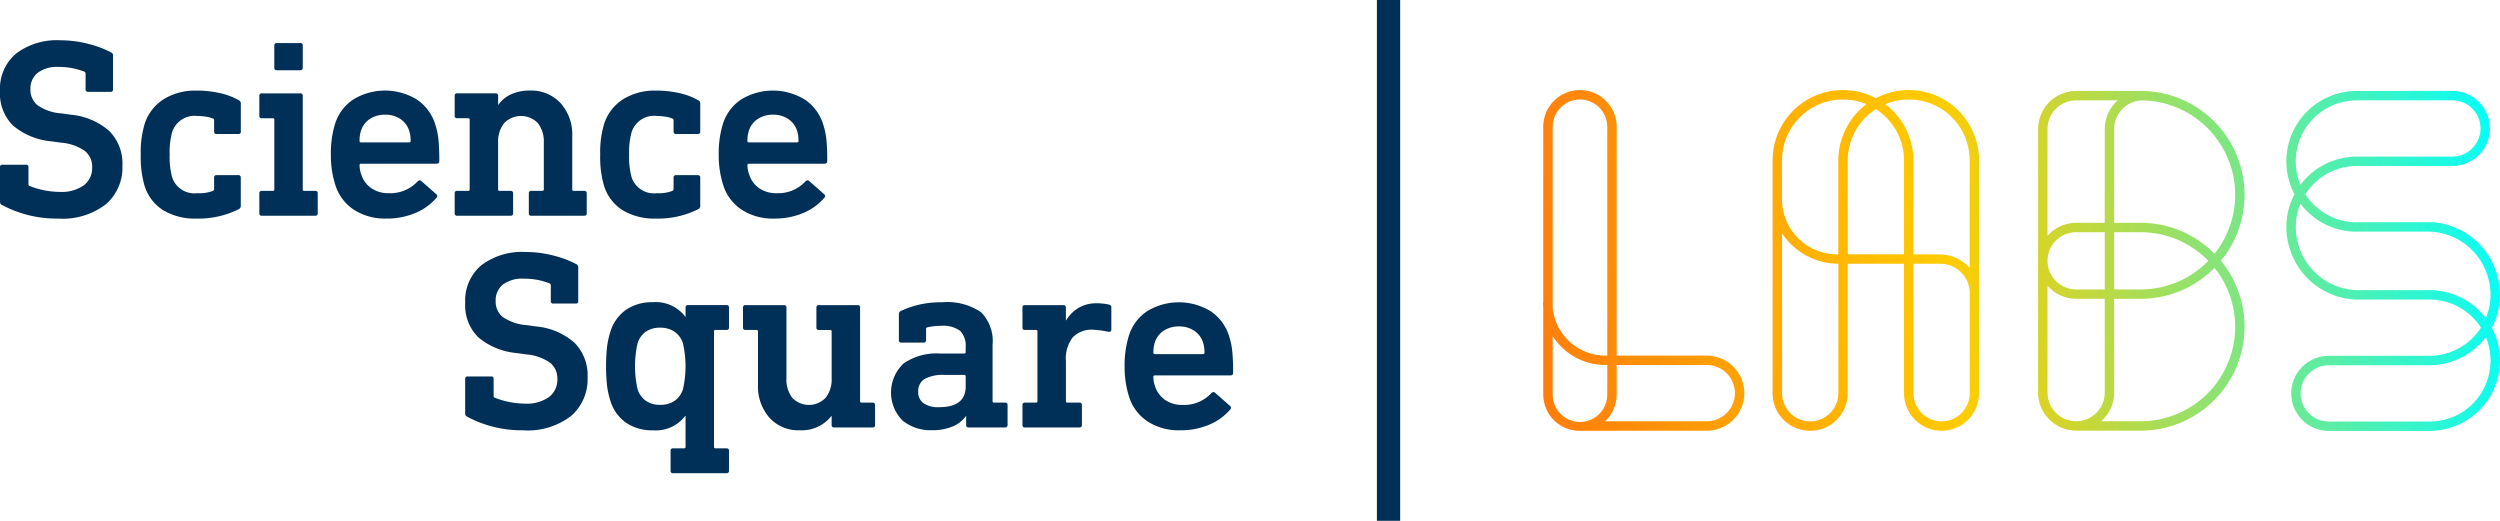   <svg id="grfx-logo-science-square-main-menu" xmlns="http://www.w3.org/2000/svg" width="265.504" height="55.311" viewBox="0 0 265.504 55.311"><defs><clipPath id="clip-path"><path id="Path_4122" data-name="Path 4122" d="M434.067 49.693h10.711a7.507 7.507 0 0 0 5.979-2.991 6.493 6.493 0 0 1 .212 4.4l.477.148-.477-.147a6.444 6.444 0 0 1-6.19 4.566h-10.712a2.992 2.992 0 0 1-2.988-2.99 2.945 2.945 0 0 1 .265-1.223l-.455-.206.455.2a2.994 2.994 0 0 1 2.723-1.763m2.967-15.186v1h7.744a6.661 6.661 0 0 1 6.19 4.8l.477-.147-.477.148a6.49 6.49 0 0 1-.212 4.4 7.514 7.514 0 0 0-5.333-2.961v-.028h-8.39v1h7.744a6.5 6.5 0 0 1 5.456 2.988 6.5 6.5 0 0 1-5.456 2.989h-10.71a3.993 3.993 0 0 0-3.634 2.352 3.946 3.946 0 0 0-.353 1.635 3.993 3.993 0 0 0 3.987 3.989h10.711a7.477 7.477 0 0 0 6.615-10.96v-.012a7.484 7.484 0 0 0 .53-5.687 7.681 7.681 0 0 0-6.5-5.478v-.027ZM404.2 52.6V41.254a4.03 4.03 0 0 0 3.04 1.382h3.039V52.6a3.039 3.039 0 0 1-6.079 0m7.078 0v-9.964h2.812a11.006 11.006 0 0 0 7.853-3.287 10.036 10.036 0 0 1-7.853 16.291h-4.194a4.032 4.032 0 0 0 1.382-3.039m-7.078-14a3.042 3.042 0 0 1 3.04-3.038h3.039v6.079h-3.039a3.044 3.044 0 0 1-3.04-3.042m7.078-3.038h2.812a10.014 10.014 0 0 1 7.191 3.039 10.013 10.013 0 0 1-7.191 3.04h-2.812Zm0-10.964a3.042 3.042 0 0 1 2.958-3.037 10.035 10.035 0 0 1 7.706 16.29 11 11 0 0 0-7.853-3.288h-2.812Zm-7.078 0a3.042 3.042 0 0 1 3.04-3.038h4.42a4.029 4.029 0 0 0-1.382 3.038v9.965h-3.039a4.03 4.03 0 0 0-3.04 1.382Zm10.031-4.037h-6.992a4.043 4.043 0 0 0-4.039 4.038V52.6a4.043 4.043 0 0 0 4.039 4.038h6.85a11.034 11.034 0 0 0 8.53-18.041 11.034 11.034 0 0 0-8.3-18.039h-.085m22.806 1h10.16a2.992 2.992 0 0 1 2.988 2.989 2.956 2.956 0 0 1-.265 1.224l.444.2-.444-.2a2.994 2.994 0 0 1-2.723 1.764h-10.16a7.506 7.506 0 0 0-5.98 2.993q-.118-.284-.21-.582l-.477.147.477-.147a6.492 6.492 0 0 1 .581-5.148l-.4-.232.4.232a6.5 6.5 0 0 1 5.609-3.239m0-1a7.48 7.48 0 0 0-7.145 9.682 7.6 7.6 0 0 0 .53 1.288 7.488 7.488 0 0 0-.53 5.69 7.654 7.654 0 0 0 7.145 5.5v-1a6.66 6.66 0 0 1-6.19-4.8l-.47.144.47-.145a6.5 6.5 0 0 1 .207-4.391 7.44 7.44 0 0 0 5.983 2.98v-1a6.442 6.442 0 0 1-5.46-2.983 6.5 6.5 0 0 1 5.46-2.995h10.16a4 4 0 0 0 3.634-2.353 3.952 3.952 0 0 0 .353-1.635 3.993 3.993 0 0 0-3.987-3.988Zm-85.393 32.258v-6.23a6.622 6.622 0 0 0 5.592 3.079h.207v3.152a2.9 2.9 0 1 1-5.8 0m0-9.185V24.368a2.9 2.9 0 0 1 5.8 0v24.3h-.207a5.631 5.631 0 0 1-5.592-5.034m-1-19.263v18.672h-.03c0 .215.01.429.03.639v9.135a3.852 3.852 0 0 0 3.9 3.838c.26 0 .488.007.761 0l8.616-.014v-1h-6.694a3.891 3.891 0 0 0 1.214-2.826v-3.15h9.572a2.989 2.989 0 1 1 0 5.978h-4.093v1h4.093a3.988 3.988 0 1 0 0-7.976h-9.572v-24.3a3.9 3.9 0 0 0-7.8 0m39.313 28.3V38.914h2.743a3.125 3.125 0 0 1 3.24 2.988v10.766a2.993 2.993 0 0 1-1.763 2.723l.206.456-.206-.456a2.961 2.961 0 0 1-1.225.265 2.992 2.992 0 0 1-2.988-2.988m-13.954 0V35.684a7.166 7.166 0 0 0 5.978 3.229v13.755a2.994 2.994 0 0 1-1.763 2.723l.2.456-.205-.456a2.984 2.984 0 0 1-4.214-2.723m6.977-24.728a6.5 6.5 0 0 1 2.988-5.456 6.5 6.5 0 0 1 2.99 5.456v9.976h-5.973Zm3.986-5.978a6.538 6.538 0 0 1 4.4-.212 6.446 6.446 0 0 1 4.564 6.19v11.394a4.344 4.344 0 0 0-3.24-1.418h-2.736V27.293h-.029a7.508 7.508 0 0 0-2.963-5.332m-6.69-1.167.147.477-.147-.477a7.44 7.44 0 0 0-5.27 7.145h1a6.446 6.446 0 0 1 4.566-6.19 6.538 6.538 0 0 1 4.4.212 7.5 7.5 0 0 0-2.99 5.978v9.975a5.856 5.856 0 0 1-5.978-5.623v-4.352h-1v24.729a3.988 3.988 0 0 0 7.976 0V38.914h5.978v13.754a3.991 3.991 0 0 0 3.988 3.987 3.951 3.951 0 0 0 1.636-.353 3.994 3.994 0 0 0 2.351-3.634V27.293h-.028a7.434 7.434 0 0 0-5.242-6.5l-.147.476.147-.477a7.551 7.551 0 0 0-5.688.531h-.011a7.543 7.543 0 0 0-5.687-.531" transform="translate(-350.617 -20.468)" stroke="#fff" stroke-width="1" fill="url('#linear-gradient')"></path></clipPath><clipPath id="clip-path-2"><path id="Rectangle_1772" data-name="Rectangle 1772" fill="#003057" d="M0 0h265.504v55.311H0z"></path></clipPath><linearGradient id="linear-gradient" x1="1.041" y1="1.256" x2="-.118" y2="1.294" gradientUnits="objectBoundingBox"><stop offset="0" stop-color="#0ff"></stop><stop offset=".51" stop-color="#fc0"></stop><stop offset="1" stop-color="#ff640f"></stop></linearGradient></defs><g id="Group_3432" data-name="Group 3432" transform="translate(163.866 9.566)"><g id="Group_3431" data-name="Group 3431" clip-path="url('#clip-path')"><path id="Rectangle_1771" data-name="Rectangle 1771" transform="translate(0 -.25)" fill="url('#linear-gradient')" d="M0 0h101.637v36.452H0z"></path></g></g><g id="Group_3434" data-name="Group 3434"><g id="Group_3433" data-name="Group 3433" clip-path="url('#clip-path-2')"><path id="Path_4123" data-name="Path 4123" d="M9.319 9.52a10.864 10.864 0 0 1 2.495.931.317.317 0 0 1 .188.323v3.587a.238.238 0 0 1-.27.269H9.359a.238.238 0 0 1-.27-.269v-1.646a.23.23 0 0 0-.162-.243 7.34 7.34 0 0 0-2.7-.485 3.414 3.414 0 0 0-2.239.633 2.151 2.151 0 0 0-.755 1.74 2.106 2.106 0 0 0 .742 1.686 5.071 5.071 0 0 0 2.576.877l.971.135a7.165 7.165 0 0 1 4.078 1.726 4.887 4.887 0 0 1 1.4 3.695 5.141 5.141 0 0 1-1.753 4.086 7.507 7.507 0 0 1-5.07 1.524 12.3 12.3 0 0 1-5.989-1.456.353.353 0 0 1-.188-.325V22.64a.239.239 0 0 1 .27-.27h2.482a.239.239 0 0 1 .27.27v1.807a.19.19 0 0 0 .135.189 8.984 8.984 0 0 0 3.182.62 4.129 4.129 0 0 0 2.549-.688 2.312 2.312 0 0 0 .9-1.955 2.114 2.114 0 0 0-.768-1.7 5.124 5.124 0 0 0-2.576-.89l-.971-.135a7.352 7.352 0 0 1-4.083-1.671A4.764 4.764 0 0 1 0 14.549a4.894 4.894 0 0 1 1.7-3.978 7.162 7.162 0 0 1 4.72-1.416 11.818 11.818 0 0 1 2.9.365" transform="translate(0 -4.876)" fill="#003057"></path><path id="Path_4124" data-name="Path 4124" d="M40.39 20.852a7.225 7.225 0 0 1 2 .755.366.366 0 0 1 .216.351v2.967a.238.238 0 0 1-.27.269h-2.297a.238.238 0 0 1-.27-.269v-1.186a.191.191 0 0 0-.135-.189 2.685 2.685 0 0 0-.688-.189 5.679 5.679 0 0 0-.958-.08 2.493 2.493 0 0 0-2.671 1.7 8.035 8.035 0 0 0-.27 2.4 8.161 8.161 0 0 0 .27 2.428 2.494 2.494 0 0 0 2.671 1.672 3.981 3.981 0 0 0 1.646-.243.227.227 0 0 0 .135-.188v-1.216a.239.239 0 0 1 .27-.27h2.292a.239.239 0 0 1 .27.27v2.993a.365.365 0 0 1-.216.351 9.55 9.55 0 0 1-4.477 1 6.549 6.549 0 0 1-3.547-.89 4.7 4.7 0 0 1-1.983-2.616 10.749 10.749 0 0 1-.4-3.291 10.415 10.415 0 0 1 .4-3.209 4.854 4.854 0 0 1 2.009-2.656 6.36 6.36 0 0 1 3.52-.931 10.907 10.907 0 0 1 2.482.269" transform="translate(-17.03 -10.963)" fill="#003057"></path><path id="Path_4125" data-name="Path 4125" d="M63.541 15.4v9.925a.143.143 0 0 0 .162.162h1.159a.239.239 0 0 1 .27.269v2.1a.238.238 0 0 1-.27.269H59.2a.238.238 0 0 1-.27-.269v-2.1a.238.238 0 0 1 .27-.269h1.159a.143.143 0 0 0 .162-.162v-7.39a.143.143 0 0 0-.162-.162H59.2a.239.239 0 0 1-.27-.27V15.4a.238.238 0 0 1 .27-.269h4.072a.238.238 0 0 1 .27.269m0-5.341v2.346a.238.238 0 0 1-.27.269H60.79a.238.238 0 0 1-.27-.269V10.06a.238.238 0 0 1 .27-.269h2.482a.238.238 0 0 1 .27.269" transform="translate(-31.388 -5.215)" fill="#003057"></path><path id="Path_4126" data-name="Path 4126" d="M84.323 21.539a4.918 4.918 0 0 1 1.942 2.63 7.642 7.642 0 0 1 .337 1.564 22.087 22.087 0 0 1 .094 2.346c0 .18-.1.269-.3.269H78.39a.143.143 0 0 0-.162.162 2.879 2.879 0 0 0 .189 1 2.787 2.787 0 0 0 1.083 1.455 3.186 3.186 0 0 0 1.834.513 3.922 3.922 0 0 0 3.048-1.241c.144-.143.279-.162.4-.054l1.591 1.4a.246.246 0 0 1 .027.378 5.944 5.944 0 0 1-2.239 1.618 7.762 7.762 0 0 1-3.1.594 6.038 6.038 0 0 1-3.466-.958 4.885 4.885 0 0 1-1.955-2.656 10.369 10.369 0 0 1-.459-3.182 10.6 10.6 0 0 1 .431-3.21 4.83 4.83 0 0 1 1.955-2.643 6.477 6.477 0 0 1 6.757.014m-4.99 2.049a2.343 2.343 0 0 0-.944 1.227 3.484 3.484 0 0 0-.162 1.106.143.143 0 0 0 .162.162h5.1a.143.143 0 0 0 .162-.162 3.493 3.493 0 0 0-.162-1.106 2.348 2.348 0 0 0-.944-1.227 2.822 2.822 0 0 0-1.591-.445 2.87 2.87 0 0 0-1.618.445" transform="translate(-40.043 -10.962)" fill="#003057"></path><path id="Path_4127" data-name="Path 4127" d="M114.578 21.93a4.972 4.972 0 0 1 1.227 3.479v5.664a.143.143 0 0 0 .162.162h1.106a.239.239 0 0 1 .27.27v2.1a.239.239 0 0 1-.27.27h-5.61a.238.238 0 0 1-.27-.27V31.5a.239.239 0 0 1 .27-.27h1.16a.143.143 0 0 0 .162-.162V26.11a3.193 3.193 0 0 0-.62-2.063 2.494 2.494 0 0 0-3.6 0 3.142 3.142 0 0 0-.634 2.063v4.962a.143.143 0 0 0 .162.162h1.16a.239.239 0 0 1 .27.27v2.1a.239.239 0 0 1-.27.27h-5.664a.238.238 0 0 1-.27-.27V31.5a.239.239 0 0 1 .27-.27h1.16a.143.143 0 0 0 .162-.162v-7.39a.143.143 0 0 0-.162-.162h-1.16a.239.239 0 0 1-.27-.27v-2.1a.238.238 0 0 1 .27-.27h4.073a.239.239 0 0 1 .27.27v.944h.027a3.307 3.307 0 0 1 1.306-1.09 4.57 4.57 0 0 1 2.036-.418 4.217 4.217 0 0 1 3.277 1.349" transform="translate(-55.031 -10.962)" fill="#003057"></path><path id="Path_4128" data-name="Path 4128" d="M144.788 20.852a7.225 7.225 0 0 1 2 .755.366.366 0 0 1 .216.351v2.967a.238.238 0 0 1-.27.269h-2.292a.238.238 0 0 1-.27-.269v-1.186a.191.191 0 0 0-.135-.189 2.685 2.685 0 0 0-.688-.189 5.679 5.679 0 0 0-.958-.08 2.493 2.493 0 0 0-2.671 1.7 8.035 8.035 0 0 0-.27 2.4 8.161 8.161 0 0 0 .27 2.428 2.494 2.494 0 0 0 2.671 1.672 3.981 3.981 0 0 0 1.646-.243.227.227 0 0 0 .135-.188v-1.216a.239.239 0 0 1 .27-.27h2.292a.239.239 0 0 1 .27.27v2.993a.365.365 0 0 1-.216.351 9.55 9.55 0 0 1-4.477 1 6.549 6.549 0 0 1-3.547-.89 4.7 4.7 0 0 1-1.983-2.616 10.749 10.749 0 0 1-.4-3.291 10.415 10.415 0 0 1 .4-3.209 4.854 4.854 0 0 1 2.009-2.656 6.36 6.36 0 0 1 3.52-.931 10.907 10.907 0 0 1 2.482.269" transform="translate(-72.637 -10.963)" fill="#003057"></path><path id="Path_4129" data-name="Path 4129" d="M172.476 21.539a4.918 4.918 0 0 1 1.942 2.63 7.642 7.642 0 0 1 .337 1.564 22.087 22.087 0 0 1 .094 2.346c0 .18-.1.269-.3.269h-8.011a.143.143 0 0 0-.162.162 2.879 2.879 0 0 0 .189 1 2.789 2.789 0 0 0 1.079 1.456 3.188 3.188 0 0 0 1.834.513 3.924 3.924 0 0 0 3.048-1.241c.143-.143.278-.162.4-.054l1.591 1.4a.247.247 0 0 1 .027.378 5.945 5.945 0 0 1-2.239 1.618 7.76 7.76 0 0 1-3.1.594 6.037 6.037 0 0 1-3.466-.958 4.888 4.888 0 0 1-1.955-2.656 10.384 10.384 0 0 1-.458-3.182 10.58 10.58 0 0 1 .431-3.21 4.83 4.83 0 0 1 1.955-2.643 6.478 6.478 0 0 1 6.758.014m-4.99 2.049a2.343 2.343 0 0 0-.944 1.227 3.484 3.484 0 0 0-.162 1.106.143.143 0 0 0 .162.162h5.1a.143.143 0 0 0 .162-.162 3.493 3.493 0 0 0-.162-1.106 2.348 2.348 0 0 0-.944-1.227 2.822 2.822 0 0 0-1.591-.445 2.87 2.87 0 0 0-1.618.445" transform="translate(-86.996 -10.962)" fill="#003057"></path><path id="Path_4130" data-name="Path 4130" d="M115.034 57.633a10.852 10.852 0 0 1 2.494.931.317.317 0 0 1 .189.323v3.587a.238.238 0 0 1-.27.269h-2.373a.238.238 0 0 1-.27-.269v-1.646a.23.23 0 0 0-.162-.243 7.349 7.349 0 0 0-2.7-.485 3.411 3.411 0 0 0-2.239.634 2.15 2.15 0 0 0-.755 1.74 2.107 2.107 0 0 0 .742 1.686 5.067 5.067 0 0 0 2.576.876l.971.135a7.163 7.163 0 0 1 4.073 1.726 4.887 4.887 0 0 1 1.4 3.695 5.14 5.14 0 0 1-1.753 4.086 7.507 7.507 0 0 1-5.07 1.524 12.3 12.3 0 0 1-5.987-1.456.348.348 0 0 1-.188-.323v-3.669a.239.239 0 0 1 .27-.27h2.481a.239.239 0 0 1 .27.27v1.807a.191.191 0 0 0 .135.189 9 9 0 0 0 3.182.62 4.133 4.133 0 0 0 2.549-.687 2.311 2.311 0 0 0 .9-1.955 2.113 2.113 0 0 0-.768-1.7 5.121 5.121 0 0 0-2.576-.89l-.964-.138a7.353 7.353 0 0 1-4.086-1.672 4.764 4.764 0 0 1-1.389-3.667 4.891 4.891 0 0 1 1.7-3.978 7.16 7.16 0 0 1 4.72-1.416 11.726 11.726 0 0 1 2.9.363" transform="translate(-56.308 -30.504)" fill="#003057"></path><path id="Path_4131" data-name="Path 4131" d="M146.137 70.229h.027v-.971a.238.238 0 0 1 .27-.27h4.072a.239.239 0 0 1 .27.27v2.1a.239.239 0 0 1-.27.27h-1.159a.143.143 0 0 0-.162.162v12.248a.143.143 0 0 0 .162.162h1.159a.239.239 0 0 1 .27.27v2.1a.239.239 0 0 1-.27.27h-5.664a.238.238 0 0 1-.27-.27v-2.1a.238.238 0 0 1 .27-.27H146a.143.143 0 0 0 .162-.162v-3.29h-.027a3.922 3.922 0 0 1-3.452 1.538 4.883 4.883 0 0 1-2.832-.8 4.409 4.409 0 0 1-1.672-2.333 9.646 9.646 0 0 1-.351-1.578 20.3 20.3 0 0 1 0-4.182 9.667 9.667 0 0 1 .351-1.578 4.417 4.417 0 0 1 1.672-2.333 4.885 4.885 0 0 1 2.832-.8 3.927 3.927 0 0 1 3.452 1.539m-4.194 1.591a2.394 2.394 0 0 0-.876 1.241 11.042 11.042 0 0 0 0 4.855 2.392 2.392 0 0 0 .876 1.241 2.563 2.563 0 0 0 1.524.431 2.627 2.627 0 0 0 1.535-.423 2.373 2.373 0 0 0 .89-1.241 11.042 11.042 0 0 0 0-4.855 2.378 2.378 0 0 0-.89-1.241 2.63 2.63 0 0 0-1.538-.431 2.566 2.566 0 0 0-1.524.431" transform="translate(-73.356 -36.587)" fill="#003057"></path><path id="Path_4132" data-name="Path 4132" d="M181.27 69.6v9.925a.143.143 0 0 0 .162.162h1.159a.239.239 0 0 1 .27.269v2.1a.238.238 0 0 1-.27.269h-4.072a.238.238 0 0 1-.27-.269v-.944h-.027a4.008 4.008 0 0 1-3.344 1.51 4.131 4.131 0 0 1-3.25-1.349 5.037 5.037 0 0 1-1.2-3.479v-5.662a.143.143 0 0 0-.162-.162h-1.16a.239.239 0 0 1-.27-.27v-2.1a.238.238 0 0 1 .27-.269h4.073a.239.239 0 0 1 .27.269v7.5a3.239 3.239 0 0 0 .607 2.063 2.446 2.446 0 0 0 3.56 0 3.1 3.1 0 0 0 .634-2.037v-4.99a.143.143 0 0 0-.162-.162H176.9a.238.238 0 0 1-.27-.27V69.6a.238.238 0 0 1 .27-.269h4.1a.238.238 0 0 1 .269.269" transform="translate(-89.928 -36.927)" fill="#003057"></path><path id="Path_4133" data-name="Path 4133" d="M212.024 69.743a4.359 4.359 0 0 1 1.227 3.479v5.96a.143.143 0 0 0 .162.162h1.16a.239.239 0 0 1 .27.269v2.1a.238.238 0 0 1-.27.269h-3.857a.238.238 0 0 1-.27-.269v-.944h-.027a3.243 3.243 0 0 1-1.4 1.106 5.47 5.47 0 0 1-2.212.4 4.694 4.694 0 0 1-3.115-1.025 4.223 4.223 0 0 1 .135-6.082 6.177 6.177 0 0 1 3.816-1.038h2.589a.143.143 0 0 0 .162-.162v-.513a2.26 2.26 0 0 0-.58-1.726 3.093 3.093 0 0 0-2.091-.539 6.232 6.232 0 0 0-1.4.162.166.166 0 0 0-.135.189v1.16a.238.238 0 0 1-.27.269h-2.346a.238.238 0 0 1-.27-.269v-2.743a.364.364 0 0 1 .216-.351 9.938 9.938 0 0 1 4.342-.917 6.449 6.449 0 0 1 4.168 1.053m-6 7.093a1.487 1.487 0 0 0-.674 1.349 1.429 1.429 0 0 0 .566 1.227 2.74 2.74 0 0 0 1.646.419q2.832 0 2.831-2.212v-1.052a.143.143 0 0 0-.162-.162h-2.1a4 4 0 0 0-2.1.431" transform="translate(-107.838 -36.587)" fill="#003057"></path><path id="Path_4134" data-name="Path 4134" d="M241.509 69.059c.179.036.27.126.27.27v2.346a.281.281 0 0 1-.081.229.292.292 0 0 1-.243.04 10.587 10.587 0 0 0-1.591-.216 2.79 2.79 0 0 0-2.185.809 3.711 3.711 0 0 0-.728 2.535v4.234a.143.143 0 0 0 .162.162h1.268a.238.238 0 0 1 .27.269v2.1a.238.238 0 0 1-.27.269h-5.772a.238.238 0 0 1-.27-.269v-2.1a.238.238 0 0 1 .27-.269h1.159a.143.143 0 0 0 .162-.162v-7.39a.143.143 0 0 0-.162-.162h-1.159a.239.239 0 0 1-.27-.27v-2.1a.238.238 0 0 1 .27-.269h4.072a.239.239 0 0 1 .27.269v1.349h.027a3.766 3.766 0 0 1 1.281-1.3 3.68 3.68 0 0 1 1.983-.513 5.719 5.719 0 0 1 1.268.136" transform="translate(-123.752 -36.711)" fill="#003057"></path><path id="Path_4135" data-name="Path 4135" d="M264.709 69.65a4.919 4.919 0 0 1 1.942 2.63 7.649 7.649 0 0 1 .337 1.564 22.1 22.1 0 0 1 .094 2.346c0 .18-.1.269-.3.269h-8.01a.143.143 0 0 0-.162.162 2.884 2.884 0 0 0 .189 1 2.786 2.786 0 0 0 1.079 1.456 3.186 3.186 0 0 0 1.834.513 3.922 3.922 0 0 0 3.048-1.24q.216-.216.4-.054l1.592 1.4a.246.246 0 0 1 .026.377 5.938 5.938 0 0 1-2.239 1.618 7.754 7.754 0 0 1-3.1.594 6.041 6.041 0 0 1-3.466-.958 4.888 4.888 0 0 1-1.955-2.657 10.368 10.368 0 0 1-.459-3.182 10.591 10.591 0 0 1 .441-3.209 4.825 4.825 0 0 1 1.955-2.643 6.478 6.478 0 0 1 6.757.014m-4.99 2.05a2.343 2.343 0 0 0-.944 1.227 3.485 3.485 0 0 0-.162 1.106.143.143 0 0 0 .162.162h5.1a.143.143 0 0 0 .162-.162 3.492 3.492 0 0 0-.162-1.106 2.348 2.348 0 0 0-.944-1.227 2.822 2.822 0 0 0-1.591-.445 2.867 2.867 0 0 0-1.618.445" transform="translate(-136.123 -36.588)" fill="#003057"></path><path id="Path_4140" data-name="Path 4140" d="M147.464 0v55.311" fill="none" stroke="#003057" stroke-width="2.472"></path></g></g></svg>
